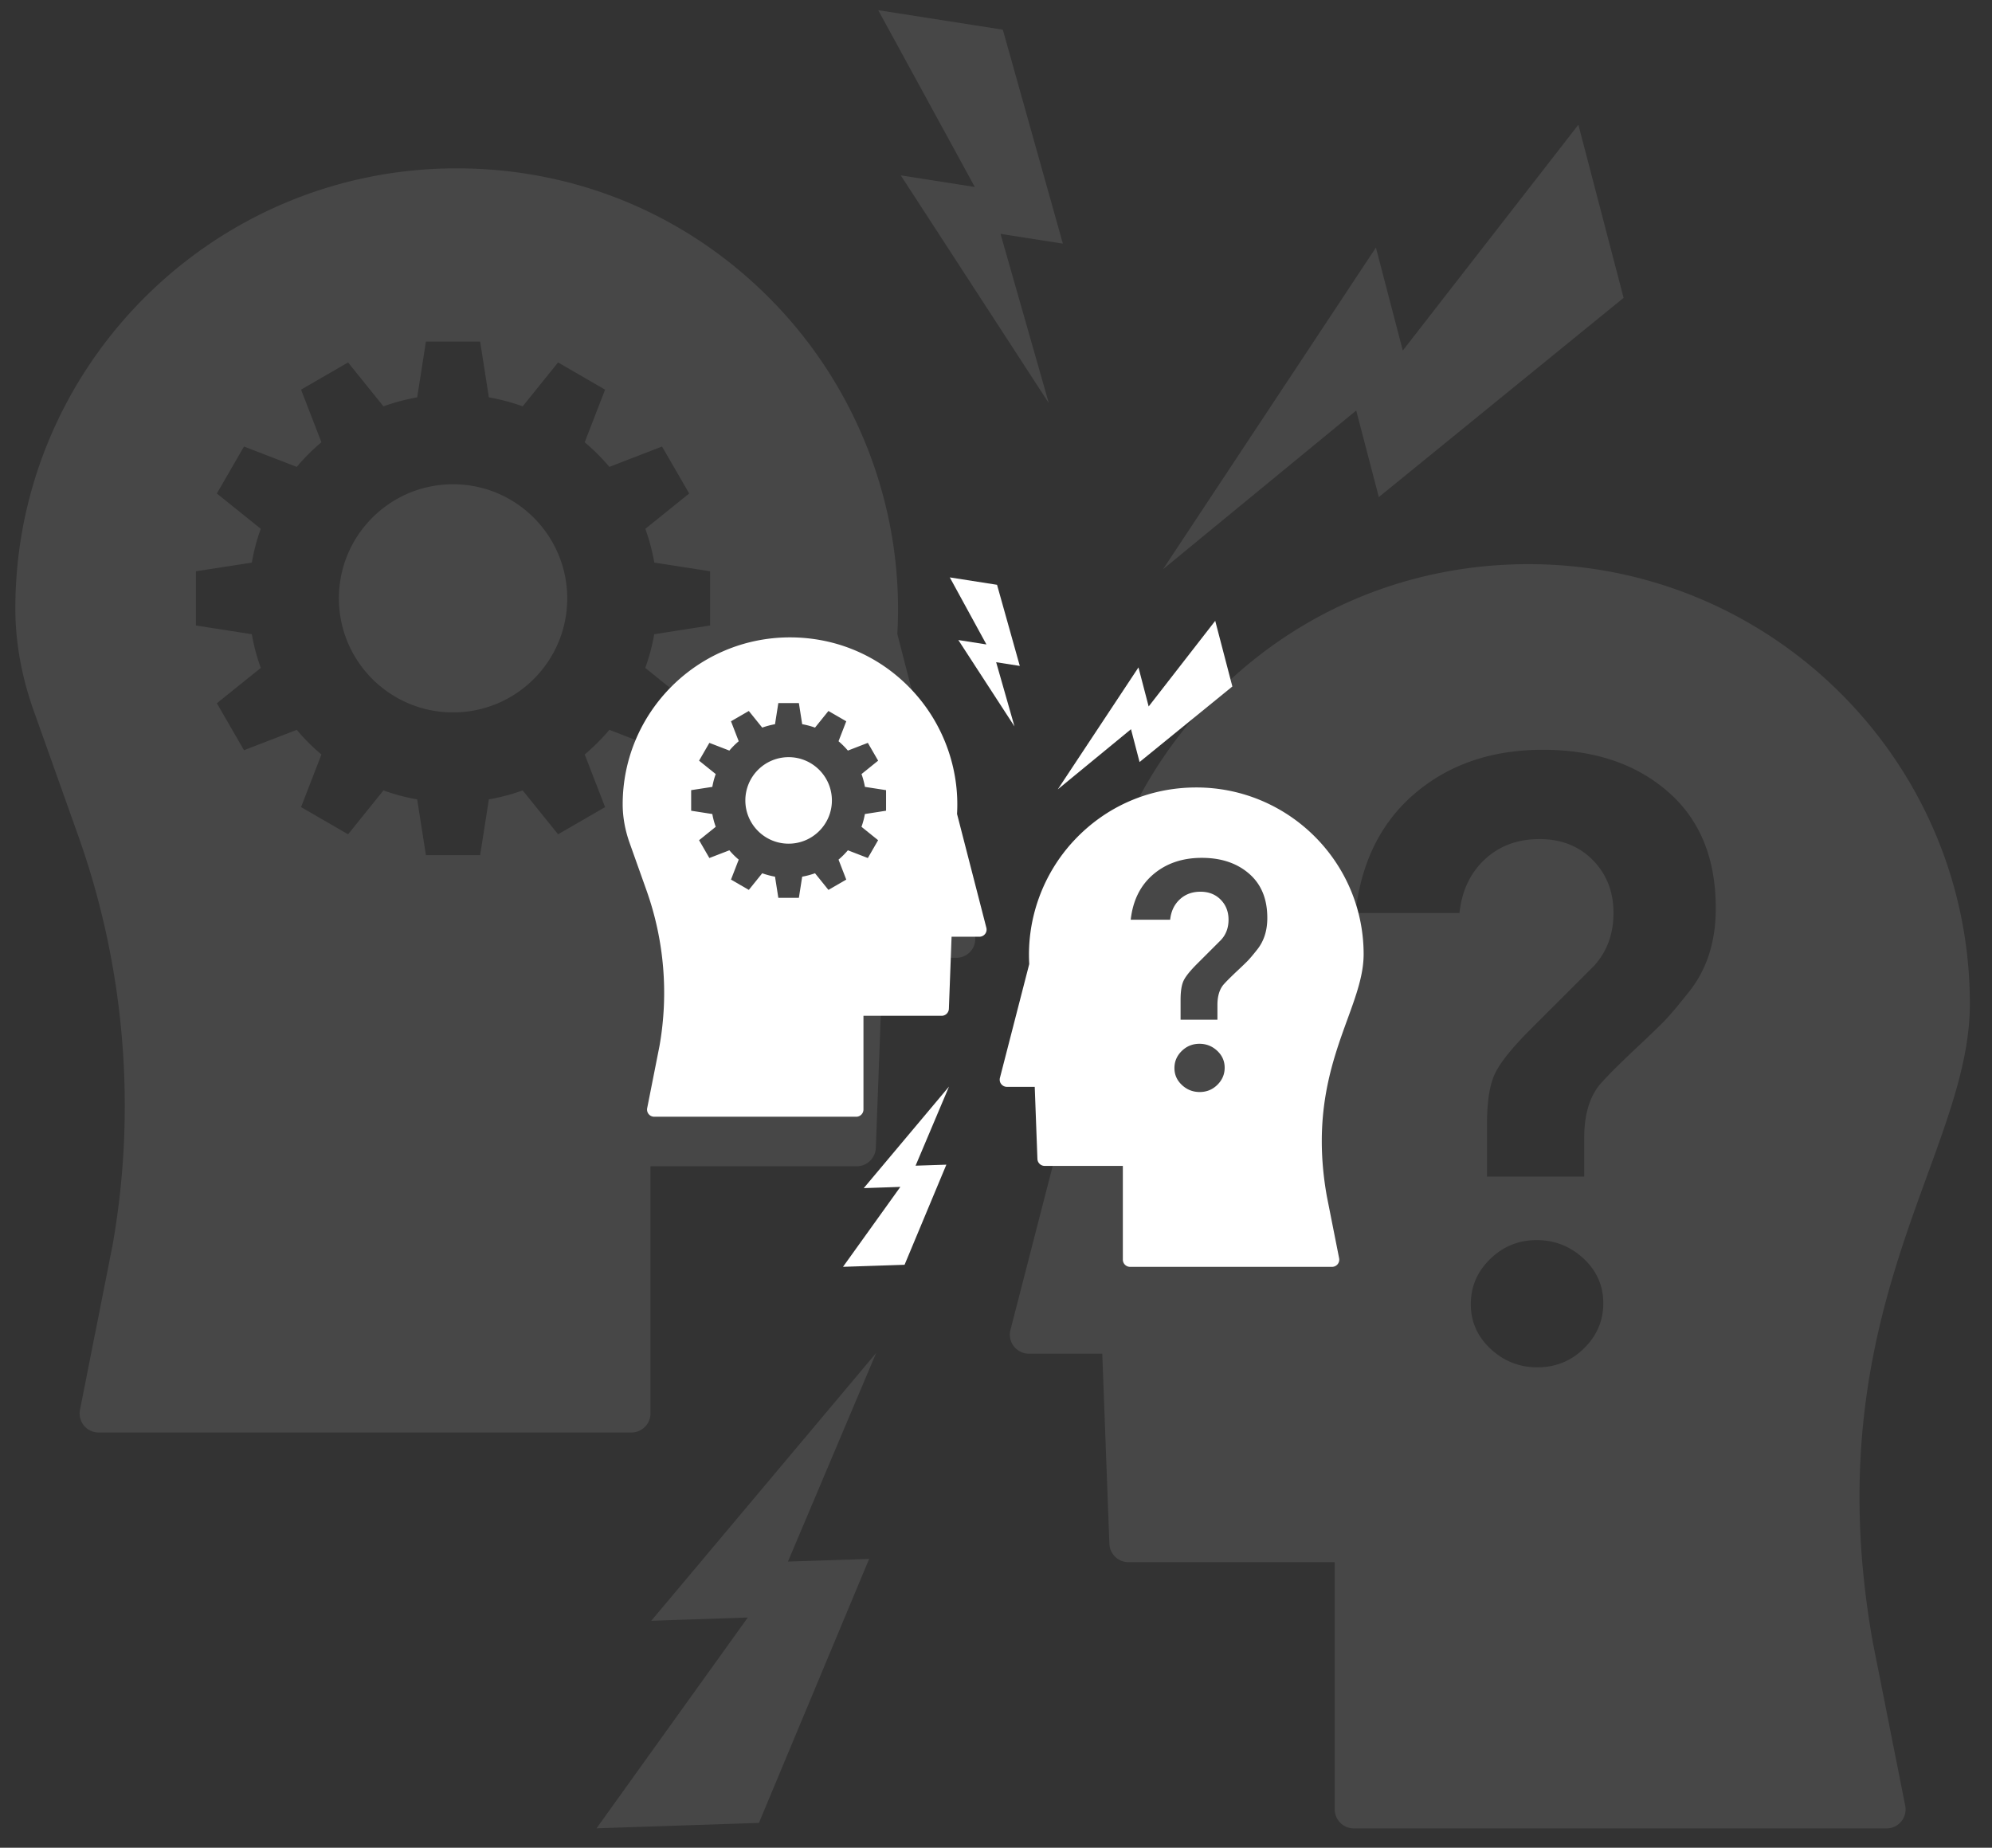 <svg width="386" height="358" fill="none" xmlns="http://www.w3.org/2000/svg"><rect width="100%" height="100%" fill="#333333" stroke="none"/><g opacity=".1" fill="#fff"><path d="M188.864 180.989l-14.986-58.159c1.344-23.187-7.021-46.192-23.003-63.23-16.33-17.402-38.486-26.982-62.401-26.982-47.15 0-85.503 38.236-85.503 85.34.016 6.497 1.211 13.176 3.601 19.855l8.58 24.099c9.062 25.458 11.352 52.954 6.639 79.473l-6.29 31.756a3.725 3.725 0 00.763 3.066 3.67 3.67 0 002.855 1.342h103.228a3.702 3.702 0 003.701-3.696v-47.882h39.963a3.709 3.709 0 003.701-3.563l1.378-36.828h14.206c1.145 0 2.224-.53 2.921-1.425.697-.879.929-2.056.647-3.166zm-51.282-59.799l-10.804 1.69a39.323 39.323 0 01-1.743 6.53l8.497 6.845-5.244 9.1-10.207-3.945a40.495 40.495 0 01-4.779 4.773l3.95 10.193-9.112 5.271-6.854-8.503a40.528 40.528 0 01-6.555 1.741l-1.693 10.806H82.533l-1.693-10.806a39.524 39.524 0 01-6.54-1.741l-6.853 8.503-9.112-5.271 3.95-10.193a38.165 38.165 0 01-4.78-4.773l-10.223 3.945-5.26-9.1 8.513-6.845a38.996 38.996 0 01-1.742-6.53l-10.821-1.69v-10.508l10.82-1.674c.399-2.254.963-4.442 1.743-6.547l-8.514-6.845 5.261-9.1 10.224 3.945a38.221 38.221 0 014.78-4.773l-3.95-10.193 9.11-5.27 6.855 8.502a40.79 40.79 0 016.539-1.74l1.693-10.807h10.505l1.693 10.807a39.31 39.31 0 016.555 1.74l6.854-8.503 9.112 5.27-3.95 10.194a40.558 40.558 0 014.779 4.773l10.207-3.944 5.261 9.099-8.497 6.845a40.335 40.335 0 011.742 6.547l10.805 1.674v10.508h-.017z"/><path d="M87.793 93.826c-12.214 0-22.122 9.895-22.122 22.11 0 12.182 9.891 22.093 22.122 22.093 12.215 0 22.123-9.895 22.123-22.093-.016-12.199-9.908-22.11-22.123-22.11zM381.711 194.53c0-46.988-38.353-85.224-85.52-85.224-23.915 0-46.071 9.58-62.401 26.983-15.982 17.021-24.347 40.043-23.002 63.23l-14.987 58.158a3.65 3.65 0 00.664 3.182 3.732 3.732 0 002.921 1.426h14.206l1.378 36.827a3.709 3.709 0 003.701 3.564h39.963v47.882a3.702 3.702 0 003.701 3.696h103.228a3.7 3.7 0 002.855-1.342 3.709 3.709 0 00.763-3.066l-6.29-31.723c-7.335-41.286 2.589-68.517 10.555-90.395 4.432-12.166 8.249-22.657 8.265-33.198zm-74.782 66.727c-2.489 2.453-5.51 3.663-9.012 3.663-3.501 0-6.522-1.193-9.078-3.58-2.556-2.387-3.833-5.254-3.833-8.652 0-3.397 1.244-6.298 3.75-8.751 2.506-2.436 5.51-3.663 9.012-3.663 3.502 0 6.522 1.194 9.095 3.58 2.555 2.387 3.817 5.271 3.817 8.652 0 3.381-1.262 6.315-3.751 8.751zm20.081-68.749c-2.107 2.668-3.734 4.558-4.846 5.668a190.578 190.578 0 01-4.414 4.243 247.659 247.659 0 00-4.68 4.492c-1.278 1.276-2.307 2.353-3.087 3.248-1.992 2.453-3.004 5.884-3.004 10.326v7.491h-18.837v-10.159c0-4.442.531-7.741 1.593-9.895 1.063-2.171 3.369-5.022 6.921-8.569l12.165-12.149c2.556-2.768 3.834-6.215 3.834-10.325 0-4.111-1.345-7.525-4-10.227-2.672-2.718-6.124-4.077-10.339-4.077-4.216 0-7.751 1.293-10.572 3.912-2.821 2.618-4.481 6.082-4.929 10.408h-20.164c1.111-9.878 4.978-17.618 11.584-23.22 6.621-5.602 14.87-8.403 24.744-8.403 9.892 0 17.941 2.685 24.164 8.071 6.224 5.387 9.327 12.895 9.327 22.558.034 6.629-1.792 12.182-5.46 16.607zM271.828 67.92l-5.211-19.955-41.258 62.336L262.8 79.539l4.381 16.773 47.432-38.601-8.763-33.546-34.022 43.756zM144.901 313.399l-18.704.63 43.582-51.893-17.094 40.424 15.733-.514-21.359 51.148-31.467 1.044 29.309-40.839zM188.897 36.231l-14.355-2.254 28.694 44.137-9.36-32.8 12.082 1.889-11.634-41.452-24.147-3.779 18.72 34.259z"/></g><g clip-path="url(#clip0)" fill="#fff"><path d="M191.131 179.754l-5.681-22.053c.509-8.793-2.662-17.516-8.72-23.977-6.191-6.599-14.59-10.231-23.656-10.231-17.875 0-32.414 14.499-32.414 32.36.006 2.464.459 4.996 1.365 7.529l3.253 9.138a59.186 59.186 0 012.516 30.136l-2.384 12.042a1.39 1.39 0 001.371 1.671h39.134c.773 0 1.403-.628 1.403-1.401v-18.157h15.149c.755 0 1.372-.597 1.403-1.351l.523-13.965h5.385c.434 0 .843-.201 1.108-.54.264-.334.352-.78.245-1.201zm-19.441-22.675l-4.096.641a14.996 14.996 0 01-.66 2.476l3.221 2.595-1.988 3.451-3.869-1.496a15.41 15.41 0 01-1.812 1.81l1.497 3.865-3.454 1.999-2.598-3.224c-.799.282-1.624.509-2.486.66l-.641 4.097h-3.983l-.642-4.097a15.019 15.019 0 01-2.478-.66l-2.599 3.224-3.454-1.999 1.498-3.865a14.411 14.411 0 01-1.812-1.81l-3.876 1.496-1.994-3.451 3.227-2.595a14.84 14.84 0 01-.66-2.476l-4.103-.641v-3.985l4.103-.635c.151-.854.364-1.684.66-2.482l-3.227-2.596 1.994-3.45 3.876 1.496a14.411 14.411 0 011.812-1.81l-1.498-3.866 3.454-1.998 2.599 3.224a15.467 15.467 0 012.478-.66l.642-4.098h3.983l.641 4.098c.856.151 1.687.371 2.486.66l2.598-3.224 3.454 1.998-1.497 3.866a15.41 15.41 0 011.812 1.81l3.869-1.496 1.994 3.45-3.221 2.596c.283.798.51 1.621.661 2.482l4.095.635v3.985h-.006z"/><path d="M152.816 146.702a8.385 8.385 0 00-8.387 8.384c0 4.62 3.75 8.378 8.387 8.378 4.63 0 8.386-3.752 8.386-8.378-.006-4.625-3.756-8.384-8.386-8.384zM264.238 184.889c0-17.818-14.54-32.317-32.42-32.317-9.066 0-17.465 3.633-23.656 10.232-6.059 6.455-9.23 15.184-8.72 23.977l-5.681 22.053c-.107.421-.019.867.251 1.207.271.339.673.54 1.108.54h5.385l.522 13.965a1.406 1.406 0 001.403 1.351h15.15v18.157c0 .773.629 1.401 1.403 1.401h39.133c.422 0 .818-.188 1.083-.509.264-.326.371-.748.289-1.162l-2.384-12.029c-2.781-15.656.981-25.982 4.001-34.278 1.68-4.613 3.127-8.591 3.133-12.588zm-28.349 25.302c-.944.931-2.089 1.389-3.417 1.389-1.327 0-2.472-.452-3.441-1.357-.969-.905-1.454-1.992-1.454-3.281 0-1.288.472-2.388 1.422-3.318.95-.924 2.089-1.389 3.417-1.389 1.327 0 2.472.452 3.447 1.357.969.905 1.447 1.999 1.447 3.281s-.478 2.395-1.421 3.318zm7.612-26.069c-.799 1.012-1.415 1.728-1.837 2.149-.421.422-.975.956-1.673 1.609a93.631 93.631 0 00-1.775 1.704c-.484.484-.874.892-1.17 1.231-.755.931-1.139 2.232-1.139 3.916v2.841h-7.14v-3.853c0-1.684.201-2.935.604-3.752.402-.823 1.277-1.904 2.623-3.249l4.612-4.607c.969-1.05 1.453-2.357 1.453-3.915 0-1.559-.51-2.854-1.516-3.878-1.013-1.031-2.322-1.546-3.92-1.546-1.598 0-2.938.49-4.007 1.483-1.07.993-1.699 2.306-1.869 3.947h-7.644c.421-3.746 1.887-6.681 4.391-8.805 2.511-2.124 5.637-3.187 9.381-3.187 3.75 0 6.801 1.019 9.16 3.061 2.36 2.043 3.536 4.89 3.536 8.554.013 2.514-.679 4.619-2.07 6.297zM222.582 136.879l-1.975-7.567-15.641 23.637 14.193-11.664 1.661 6.36 17.982-14.637-3.322-12.721-12.898 16.592zM174.465 229.963l-7.091.239 16.522-19.677-6.48 15.328 5.964-.195-8.097 19.395-11.929.396 11.111-15.486zM191.144 124.863l-5.442-.855 10.878 16.736-3.549-12.437 4.58.716-4.41-15.718-9.154-1.433 7.097 12.991z"/></g><defs><clipPath id="clip0"><path fill="#fff" transform="translate(119.534 111.124)" d="M0 0h145.963v135.752H0z"/></clipPath></defs></svg>